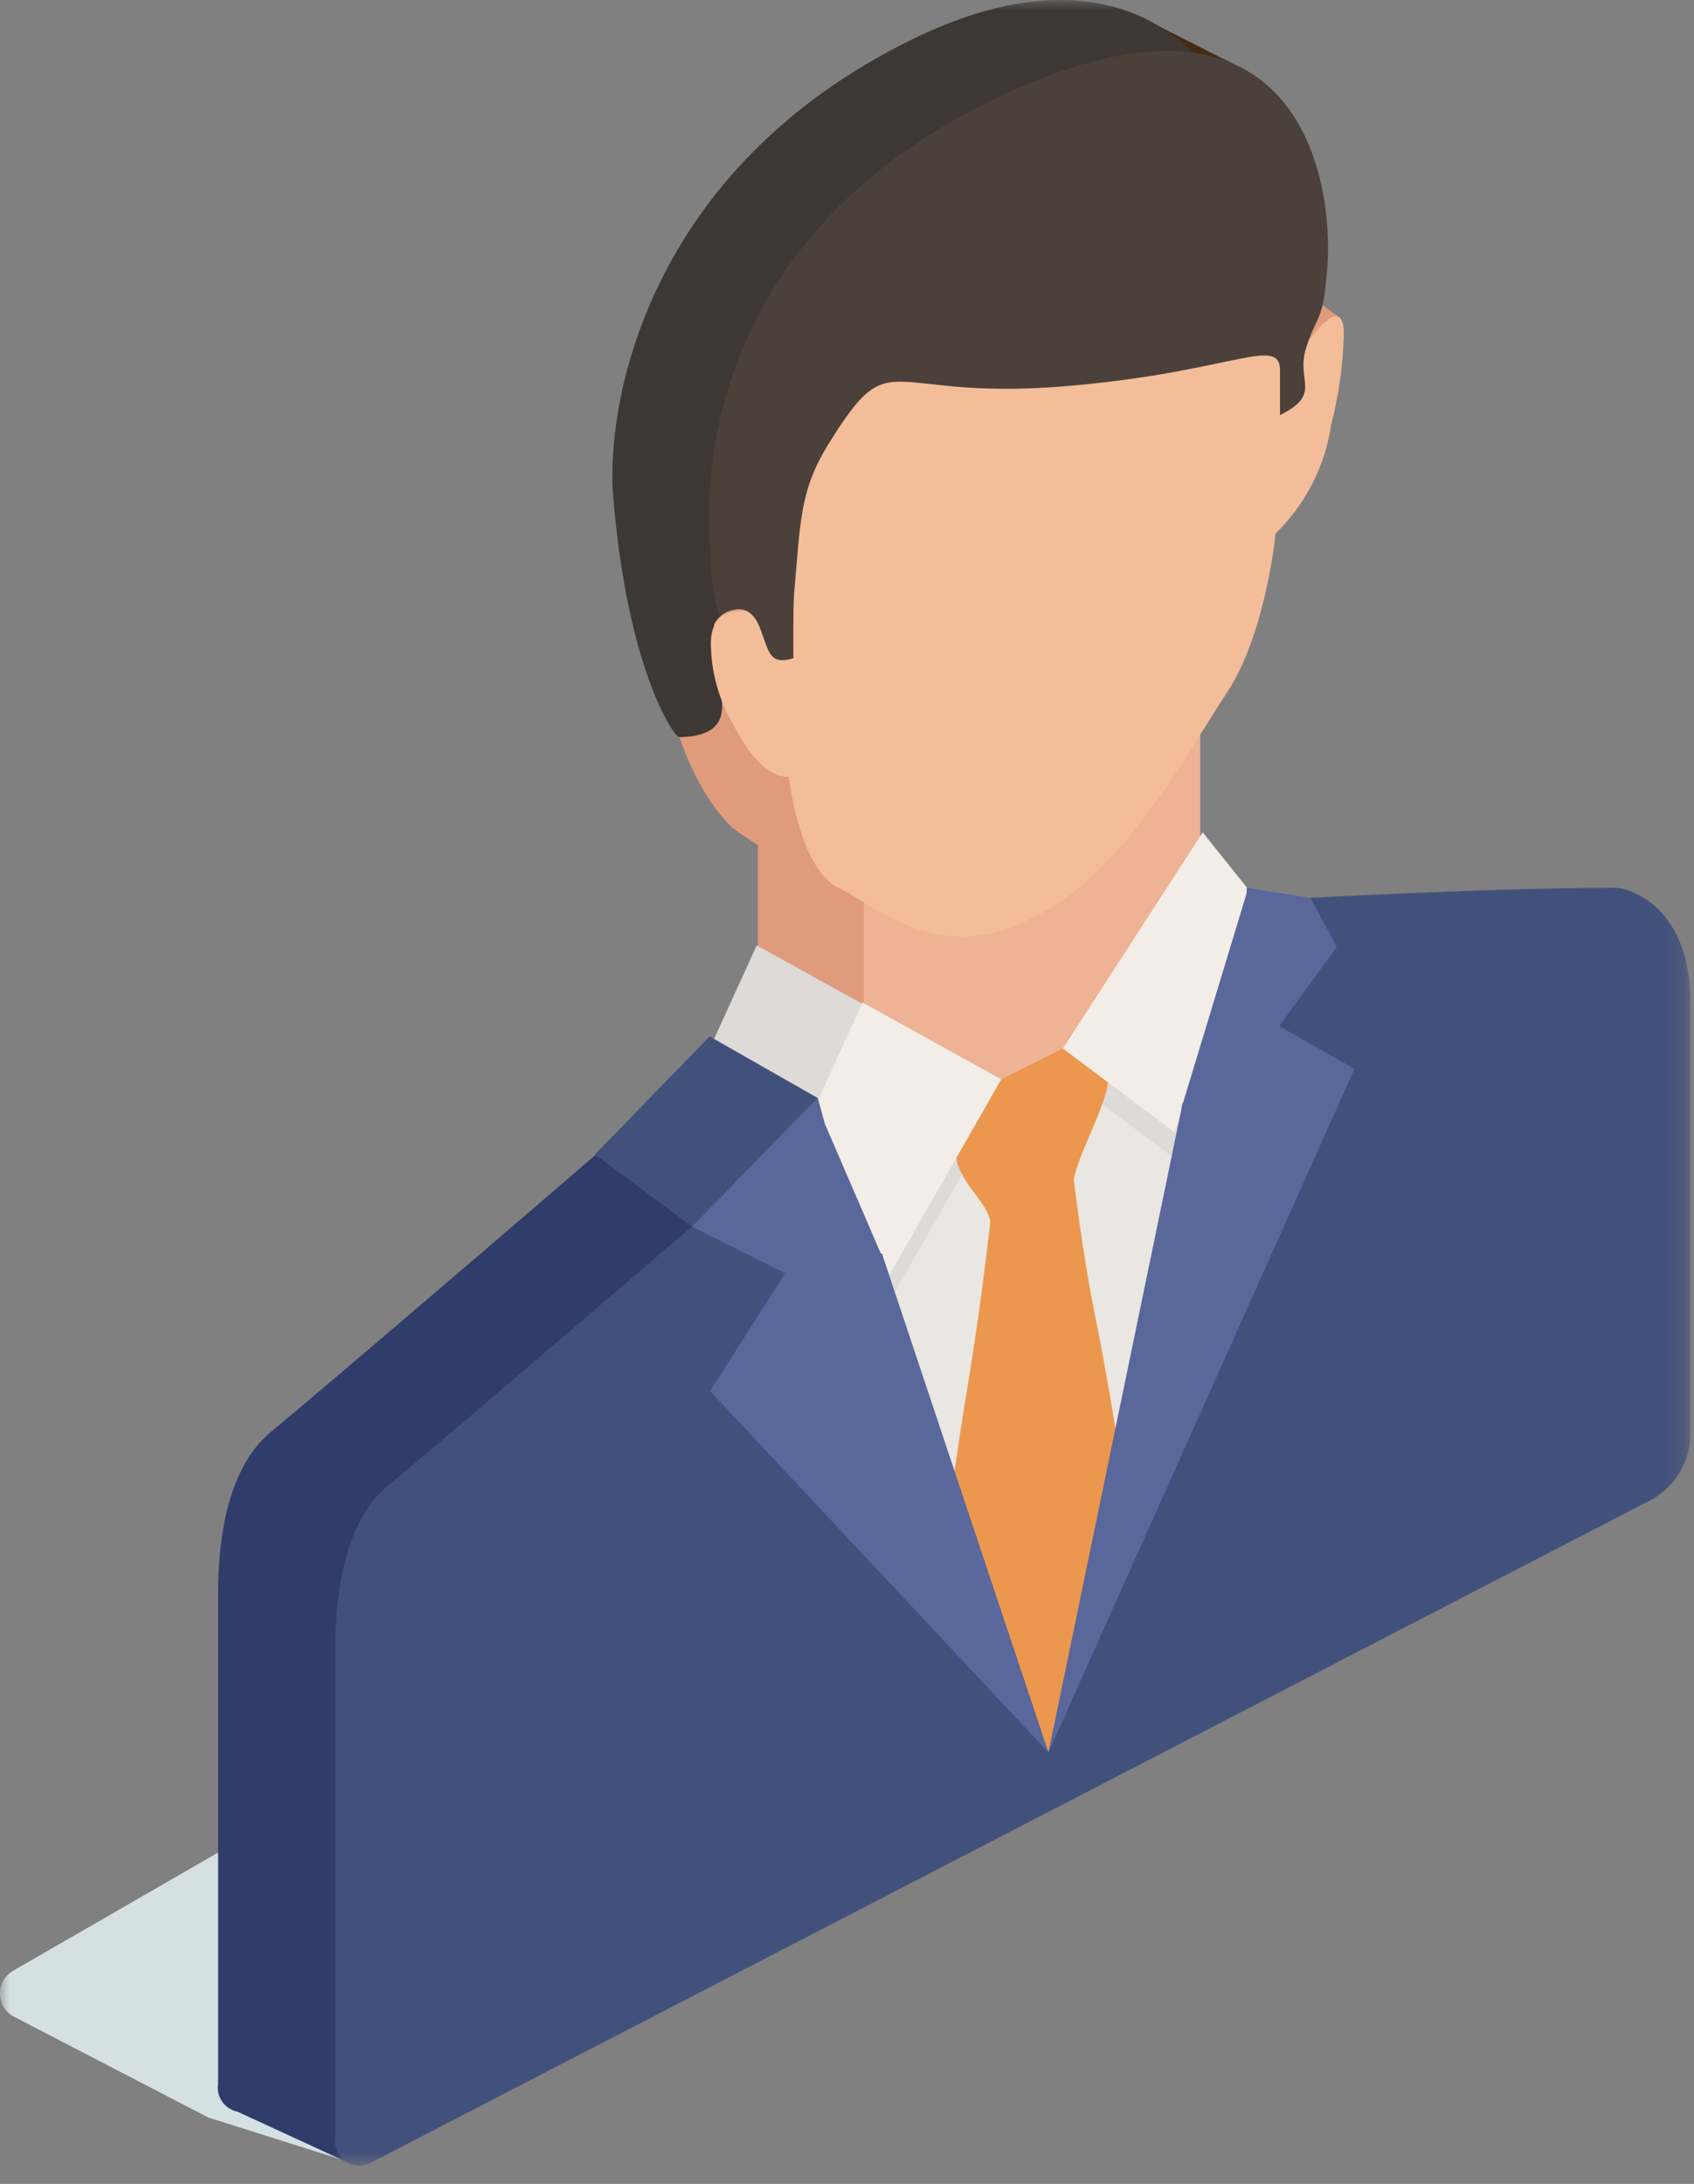 <svg width="83" height="107" viewBox="0 0 83 107" fill="none" xmlns="http://www.w3.org/2000/svg">
<rect x="0" y="0" width="83" height="107" fill="#808080" stroke="none"/>
<mask id="mask0_4_2467" style="mask-type:luminance" maskUnits="userSpaceOnUse" x="0" y="0" width="83" height="107">
<path d="M82.82 0H0V106.086H82.82V0Z" fill="white"/>
</mask>
<g mask="url(#mask0_4_2467)">
<path d="M17.608 106.086L10.208 103.747L0.644 98.785C0.448 98.672 0.285 98.51 0.172 98.314C0.059 98.118 -0 97.896 -0 97.67C-0 97.444 0.059 97.222 0.172 97.026C0.285 96.83 0.448 96.668 0.644 96.555L17.644 86.755L17.608 106.086Z" fill="#D5E0E3"/>
<path d="M16.966 105.918L11.166 103.244L17.608 96.2L16.966 105.918Z" fill="#303D6B"/>
<path d="M55.6 0.685L60.786 3.316L54.543 6.4L55.6 0.685Z" fill="#442C14"/>
<path d="M65.618 15.545L62.2 13.054L62.717 18.699L65.618 15.545Z" fill="#E09B7C"/>
<path d="M60.034 17.865C59.738 19.894 58.782 21.77 57.312 23.2C57.312 23.2 56.846 28.123 54.897 31.05C52.948 33.977 49.829 39.967 45.391 42.025C43.191 43.204 42.396 44.101 40.907 43.395C39.135 42.635 37.45 41.684 35.884 40.558C31.873 36.64 31.82 27.304 31.82 27.304C31.82 27.304 27.922 10.956 45.156 2.34C62.39 -6.276 58.937 13.746 58.937 13.746C58.937 13.746 60.742 11.198 60.647 13.59C60.603 15.034 60.398 16.468 60.034 17.865Z" fill="#E09B7C"/>
<path d="M44.7 1.924C56.45 -3.824 61.373 4.758 61.033 8.751C60.817 11.457 59.25 12.328 58.707 14.009C58.13 15.686 59.535 16.299 57.407 17.362V15.234C57.462 13.434 55.19 15.172 47.554 15.888C37.854 16.843 38.533 13.544 35.289 18.773C33.847 21.102 33.519 22.853 33.195 26.386C33.146 27.01 35.295 31.258 35.295 31.258C33.895 32.133 37.433 36.029 33.283 36.116C33.023 36.116 30.739 32.79 30.044 24.323C29.677 19.834 31.638 8.316 44.705 1.923" fill="#3D3833"/>
<path d="M45.385 52.619L53.613 41V31.541L37.134 39.781V49.236L45.385 52.619Z" fill="#E09B7C"/>
<path d="M50.581 54.107L58.809 42.483V33.029L42.328 41.269V50.724L50.581 54.107Z" fill="#EDB394"/>
<path d="M65.224 20.8C64.928 22.829 63.97 24.703 62.5 26.133C62.5 26.133 62.034 31.055 60.085 33.982C58.136 36.909 55.017 42.9 50.585 44.958C46.122 47.358 43.018 44.458 41.075 43.491C39.132 42.524 38.653 38.057 38.653 38.057C37.116 38.119 35.912 35.457 35.912 35.457C35.234 34.301 34.862 32.992 34.831 31.652C34.749 29.352 36.971 30.01 36.971 30.01C36.971 30.01 33.348 13.5 50.581 4.885C67.814 -3.73 64.124 16.678 64.124 16.678C64.124 16.678 65.932 14.129 65.837 16.521C65.792 17.965 65.587 19.399 65.224 20.797" fill="#F4BD9A"/>
<path d="M38.218 31.88C38.218 31.88 37.601 29.84 36.318 29.84C36.114 29.827 35.909 29.859 35.718 29.933C35.528 30.008 35.355 30.122 35.214 30.27C35.072 30.417 34.964 30.594 34.897 30.787C34.83 30.981 34.806 31.186 34.827 31.39C34.827 31.849 31.875 31.303 31.875 31.303C31.875 31.303 31.775 16.203 38.475 12.616C45.175 9.029 38.746 19.093 38.746 19.093L38.218 31.88Z" fill="#3D3833"/>
<path d="M50.522 4.05C63.909 -1.467 65.368 9.18 65.029 13.173C64.812 15.879 64.559 15.305 64.016 16.985C63.441 18.661 64.846 19.274 62.716 20.337V18.209C62.772 16.409 60.497 18.148 52.864 18.862C43.164 19.818 43.842 16.519 40.597 21.748C39.157 24.077 39.228 25.577 38.906 29.11C38.855 29.734 38.873 32.251 38.873 32.251C37.657 32.615 37.68 31.892 37.222 30.733C36.806 29.674 36.11 29.847 35.985 29.871C35.298 30.01 35.259 30.214 35.259 30.214C34.967 29.275 34.82 28.297 34.824 27.314C34.076 18.275 38.522 9 50.522 4.05Z" fill="#4C403B"/>
<path d="M14.4 69.215C18.583 65.688 31.841 54.349 33.878 52.483L36.116 58.353L45.622 83.236L44.879 87.187L12.566 103.261C12.374 103.398 12.145 103.475 11.909 103.483C11.673 103.49 11.439 103.428 11.239 103.303C11.038 103.179 10.878 102.998 10.78 102.783C10.681 102.568 10.648 102.329 10.685 102.096V78.096C10.685 75.196 11.218 71.936 13.185 70.227C13.325 70.106 13.762 69.752 14.404 69.212" fill="#303D6B"/>
<path d="M37.424 86.753L62.682 74.123V45.56L50.507 52.445L37.529 58.139L37.424 86.753Z" fill="#EAE6E1"/>
<path d="M58.928 42.08L62.682 44.641L57.558 56.765L52.077 52.651L58.928 42.08ZM42.261 50.42L38.472 56.749L43.578 63.76L49.063 54.16L42.261 50.42Z" fill="#DDDAD7"/>
<path d="M47.4 67.983C48.065 64.015 48.528 59.817 48.528 59.817C48.28 58.878 47.341 58.195 46.947 57.108C46.847 56.84 46.762 56.626 47.183 55.998L48.528 53.357C48.669 53.161 48.85 52.997 49.06 52.877L50.578 52.119L52.073 51.372C52.152 51.329 52.239 51.302 52.329 51.295C52.419 51.288 52.509 51.299 52.594 51.329L53.948 52.616C54.377 52.816 54.293 53.111 54.2 53.479C53.786 54.973 52.842 56.598 52.61 57.779C52.61 57.779 53.043 61.53 53.726 64.819C54.104 66.648 55.07 72.068 55.772 77.745C55.772 77.745 53.045 87.1 51.365 87.945C48.965 89.145 45.355 82.956 45.355 82.956C46.085 76.567 47.018 70.197 47.4 67.989" fill="#EB974E"/>
<path d="M37.077 46.319L34.691 51.548L38.391 59.679L43.874 50.079L37.077 46.319Z" fill="#DDDAD7"/>
<path d="M58.928 40.781L61.24 43.667L57.558 55.486L52.077 51.372L58.928 40.781ZM42.261 49.12L39.873 54.349L43.573 62.48L49.058 52.88L42.261 49.12Z" fill="#F2EDE7"/>
<path d="M20.147 71.84C24.33 68.313 37.587 56.974 39.625 55.108L41.862 60.978L51.368 85.861L61.525 44.155C63.545 43.991 73.546 43.491 78.99 43.5C79.628 43.4 82.82 44.287 82.82 49.072V70.427C82.787 71.05 82.598 71.656 82.269 72.186C81.94 72.717 81.483 73.156 80.939 73.463L18.313 105.886C18.12 106.023 17.892 106.1 17.656 106.108C17.419 106.115 17.186 106.053 16.985 105.928C16.785 105.804 16.625 105.623 16.526 105.408C16.428 105.193 16.395 104.954 16.432 104.721V80.721C16.432 77.821 16.965 74.561 18.932 72.852C19.072 72.731 19.509 72.377 20.151 71.837" fill="#42517C"/>
<path d="M51.369 85.861L57.884 54.349V54.314L57.935 54.07L57.97 54.017L61.062 43.829C61.09 43.721 61.093 43.607 61.072 43.497L64.204 43.99L65.495 46.39L62.682 50.27L66.362 52.37L51.369 85.861Z" fill="#59679B"/>
<path d="M38.472 62.378L33.9 60.09C33.9 60.09 38.706 55.184 40.068 53.79L40.413 55.056L43.159 61.42H43.213L51.365 85.852L34.79 68.152L38.472 62.378Z" fill="#59679B"/>
<path d="M40.072 53.8L34.772 50.78L29.152 56.555L33.9 60.09L40.072 53.8Z" fill="#42517C"/>
</g>
</svg>
